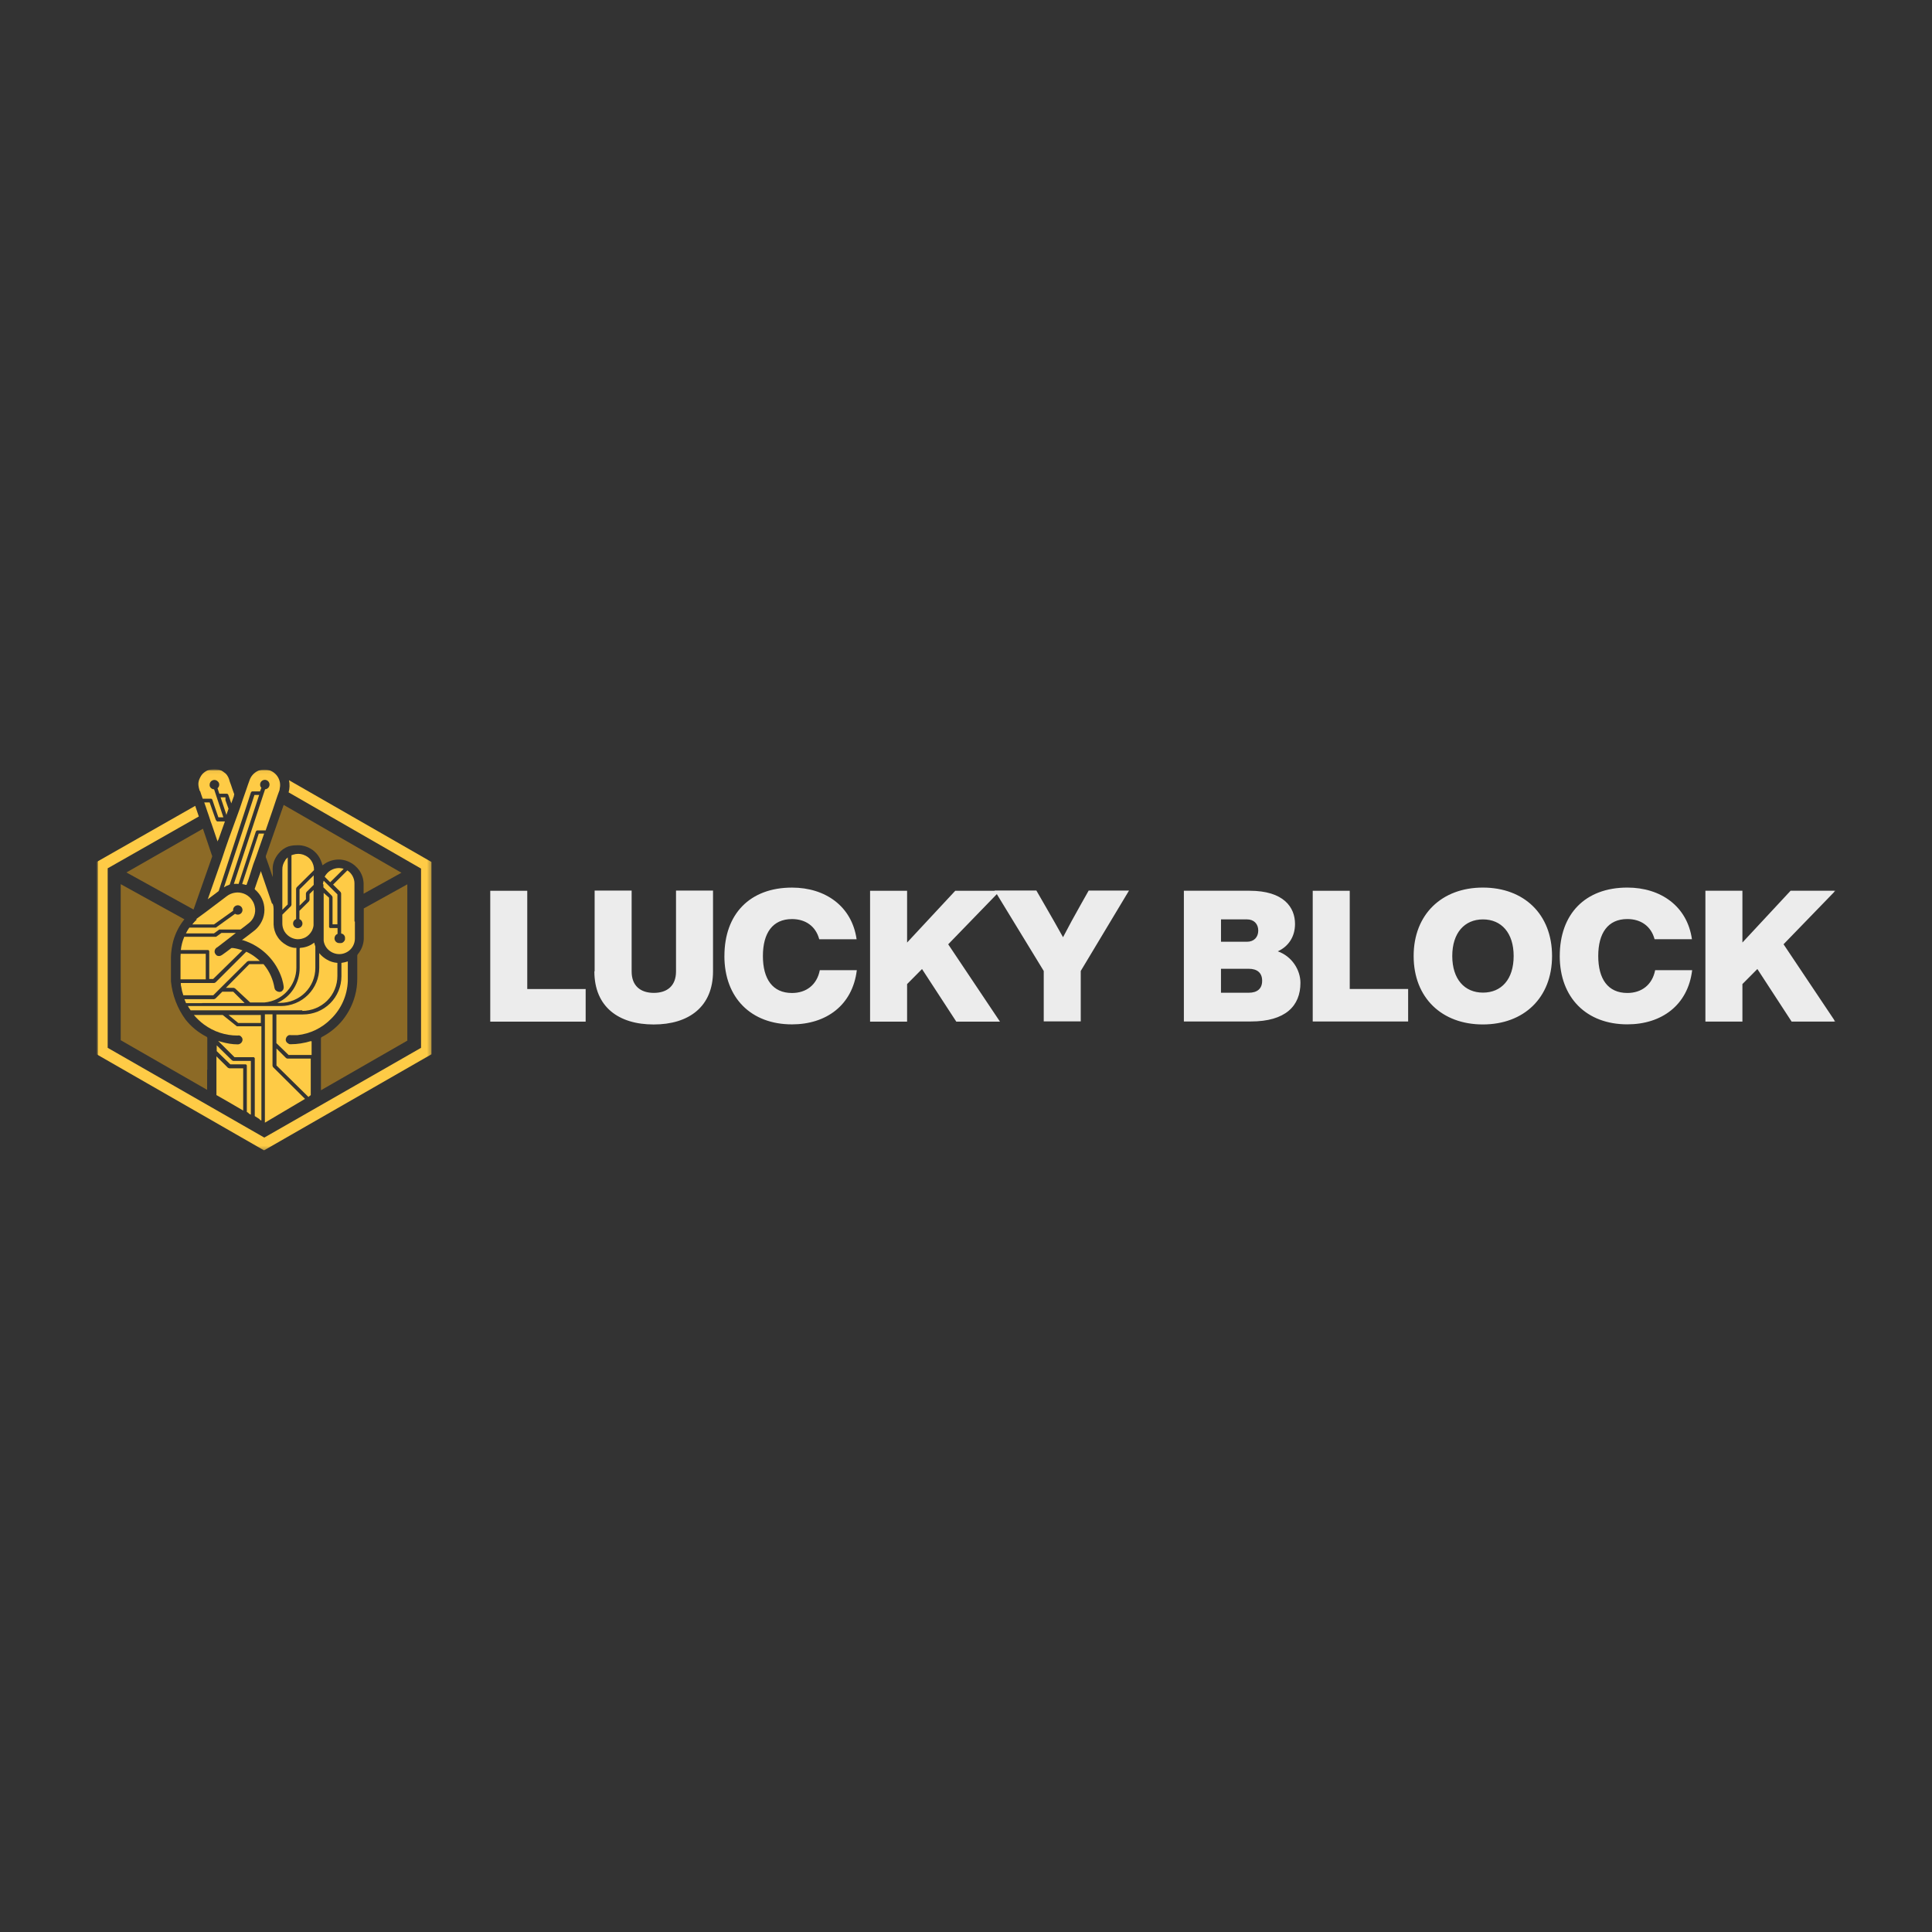 <?xml version="1.0" encoding="UTF-8"?> <svg xmlns="http://www.w3.org/2000/svg" width="500" height="500" viewBox="0 0 500 500" fill="none"><rect x="0" y="0" width="500" height="500" fill="#333333" stroke="none"/><g clip-path="url(#clip0_1287_2)"><mask id="mask0_1287_2" style="mask-type:luminance" maskUnits="userSpaceOnUse" x="25" y="199" width="450" height="102"><path d="M475 199H25V300.25H475V199Z" fill="white"></path></mask><g mask="url(#mask0_1287_2)"><mask id="mask1_1287_2" style="mask-type:luminance" maskUnits="userSpaceOnUse" x="25" y="199" width="89" height="102"><path d="M113.993 199.047H25V300.248H113.993V199.047Z" fill="white"></path></mask><g mask="url(#mask1_1287_2)"><mask id="mask2_1287_2" style="mask-type:luminance" maskUnits="userSpaceOnUse" x="25" y="199" width="87" height="99"><path d="M111.695 199.031H25V297.72H111.695V199.031Z" fill="white"></path></mask><g mask="url(#mask2_1287_2)"><path d="M59.356 228.963C58.852 229.14 58.385 229.354 57.955 229.64L65.42 207.057L65.85 205.734H67.072L66.931 206.161L59.467 228.89L59.356 228.963Z" fill="#FECB46"></path><path d="M77.523 234.386L79.176 232.745V231.179C79.176 231.179 79.249 230.965 79.317 230.855L81.185 229.002V226.539L77.523 230.179V234.392V234.386Z" fill="#FECB46"></path><path d="M70.415 233.928C69.481 231.215 68.547 228.471 67.613 225.758C67.576 225.648 67.539 225.508 67.472 225.398V225.575C66.968 226.965 66.464 228.392 65.997 229.788C65.96 229.861 65.924 229.928 65.924 230.002C65.924 230.075 65.924 230.142 65.997 230.215C66.753 230.855 67.398 231.678 67.791 232.568C68.222 233.458 68.436 234.458 68.436 235.458C68.436 236.458 68.222 237.458 67.791 238.348C67.361 239.238 66.753 240.061 65.997 240.701C65.457 241.128 64.922 241.555 64.345 241.988L62.587 243.311H62.84C65.278 244.061 67.509 245.414 69.303 247.237C70.992 248.95 72.209 250.981 72.965 253.267C73.179 253.98 73.358 254.73 73.431 255.48C73.431 255.767 73.358 256.017 73.216 256.23C73.075 256.407 72.891 256.59 72.676 256.657C72.46 256.73 72.209 256.73 71.994 256.657C71.742 256.584 71.527 256.48 71.349 256.297C71.17 256.12 71.06 255.87 71.023 255.62C70.667 253.48 69.763 251.444 68.369 249.731L68.191 249.517H64.529L58.459 255.657H60.505C60.505 255.657 60.72 255.73 60.831 255.797L64.744 259.437H68.479C70.74 259.224 72.823 258.187 74.328 256.51C75.834 254.834 76.7 252.694 76.7 250.444V245.305H76.159C75.44 245.195 74.795 244.981 74.187 244.628C73.216 244.091 72.356 243.342 71.779 242.378C71.17 241.452 70.845 240.342 70.808 239.238V235.245C70.808 234.781 70.734 234.355 70.593 233.922L70.482 233.849L70.409 233.922L70.415 233.928Z" fill="#FECB46"></path><path d="M56.235 245.158L59.43 242.695L60.757 241.658L61.045 241.445H57.31L55.909 242.445H47.689C47.222 243.549 46.933 244.695 46.792 245.871H53.9C53.974 245.871 54.011 245.945 54.041 245.981C54.078 246.018 54.115 246.091 54.152 246.121V253.364H55.16L62.735 245.945C61.942 245.658 61.082 245.445 60.259 245.341H59.97C59.86 245.341 59.792 245.414 59.719 245.481C59 246.054 58.244 246.585 57.494 247.121C57.316 247.262 57.101 247.335 56.886 247.408C56.634 247.444 56.346 247.408 56.131 247.298C55.916 247.158 55.737 246.938 55.627 246.695C55.516 246.445 55.516 246.158 55.59 245.908C55.663 245.658 55.842 245.408 56.057 245.268L56.167 245.158H56.241H56.235Z" fill="#FECB46"></path><path d="M50.957 237.954C50.668 238.204 50.453 238.454 50.201 238.704L49.771 239.241H55.374L60.326 235.711V235.497C60.326 235.174 60.468 234.857 60.683 234.644C60.898 234.43 61.223 234.284 61.543 234.284C61.862 234.284 62.188 234.424 62.403 234.644C62.618 234.857 62.759 235.18 62.759 235.497C62.759 235.814 62.618 236.138 62.403 236.351C62.188 236.564 61.862 236.711 61.543 236.711C61.291 236.711 61.039 236.637 60.824 236.497L55.872 240.064H49.016L48.69 240.527C48.475 240.85 48.297 241.204 48.119 241.564H55.368L56.302 240.887L56.732 240.564H62.225C62.907 240.064 63.626 239.527 64.27 238.997C64.953 238.497 65.493 237.82 65.776 237.034C66.058 236.247 66.132 235.394 65.917 234.571C65.776 233.821 65.413 233.144 64.909 232.534C64.406 231.961 63.761 231.498 63.042 231.248C62.323 230.998 61.537 230.888 60.781 231.035C60.025 231.144 59.306 231.461 58.698 231.924L53.169 236.101C52.376 236.705 51.553 237.278 50.693 237.918H50.908L50.945 237.954H50.957Z" fill="#FECB46"></path><path d="M73.823 222.648C73.32 223.362 73.032 224.215 73.069 225.111V235.458L74.467 234.068V221.898C74.216 222.112 73.964 222.398 73.786 222.648H73.823Z" fill="#FECB46"></path><path d="M77.554 245.409V250.512C77.554 252.402 77.013 254.255 76.012 255.865C75.004 257.468 73.536 258.755 71.772 259.541H72.528C74.93 259.541 77.265 258.578 78.954 256.901C80.644 255.225 81.609 252.908 81.609 250.512V244.945C81.498 244.622 81.394 244.305 81.32 243.945C80.282 244.769 79.022 245.232 77.732 245.299L77.554 245.409Z" fill="#FECB46"></path><path d="M46.718 247.307V253.447H53.249V246.844H46.749V247.271L46.712 247.307H46.718Z" fill="#FECB46"></path><path d="M67.22 289.835H67.361L67.65 290.012V265.606H61.297L57.636 262.68H50.171C50.963 263.606 51.824 264.429 52.794 265.143C55.307 266.996 58.324 267.996 61.445 267.996C61.623 267.96 61.838 267.96 62.016 267.996C62.268 268.106 62.483 268.319 62.624 268.533C62.766 268.783 62.802 269.069 62.735 269.319C62.661 269.606 62.52 269.819 62.305 269.996C62.09 270.173 61.801 270.282 61.549 270.282C60.111 270.282 58.68 270.032 57.316 269.642L56.456 269.392L60.695 273.605H65.684C65.758 273.605 65.795 273.678 65.825 273.715C65.862 273.752 65.899 273.825 65.936 273.855V288.841L67.263 289.695H67.226V289.835H67.22Z" fill="#FECB46"></path><path d="M64.382 288.194L64.67 288.334L64.922 288.474V274.561H60.364C60.364 274.561 60.149 274.488 60.038 274.421L56.087 270.531V272.031L59.608 275.457H63.626C63.7 275.457 63.737 275.531 63.767 275.567C63.804 275.604 63.841 275.677 63.878 275.707V287.767L64.345 288.053V288.163L64.382 288.2V288.194Z" fill="#FECB46"></path><path d="M52.573 214.444L32.717 225.79L50.091 235.386C50.343 234.673 50.663 233.819 50.884 233.137C52.211 229.393 53.507 225.717 54.834 221.9C54.871 221.79 54.908 221.723 54.908 221.613C54.908 221.504 54.908 221.437 54.834 221.327L53.114 216.224C52.899 215.651 52.721 215.084 52.543 214.547V214.438H52.58L52.573 214.444Z" fill="#8C6A26"></path><path d="M105.416 269.214V228.859L94.142 235.103V243.059C94.068 244.486 93.534 245.839 92.6 246.949C92.526 247.059 92.459 247.199 92.459 247.339V253.259C92.459 254.759 92.281 256.222 91.887 257.649C91.279 259.935 90.198 262.075 88.729 263.928C87.255 265.782 85.393 267.281 83.274 268.385C83.2 268.385 83.163 268.458 83.132 268.531C83.132 268.604 83.059 268.641 83.059 268.708V282.158L105.422 269.312V269.202L105.416 269.214Z" fill="#8C6A26"></path><path d="M59.03 276.383L56.014 273.383V283.406L58.705 284.942L62.938 287.406V276.486H59.35C59.35 276.486 59.135 276.413 59.024 276.346V276.383H59.03Z" fill="#FECB46"></path><path d="M53.649 276.845V268.639C53.649 268.639 53.649 268.499 53.575 268.425C53.538 268.352 53.464 268.315 53.397 268.285C51.314 267.212 49.483 265.718 48.015 263.859C45.895 260.969 44.605 257.542 44.242 253.976V247.66C44.279 246.269 44.494 244.843 44.851 243.483C45.422 241.447 46.393 239.557 47.72 237.917L31.242 228.82V269.206L53.606 282.052V276.772L53.642 276.845H53.649Z" fill="#8C6A26"></path><path d="M58.6 210.947V211.087V210.874L59.141 209.307L58.348 207.094V206.344H57.089L57.556 207.734L58.631 210.983H58.557L58.594 210.947H58.6Z" fill="#FECB46"></path><path d="M56.124 212.444C56.124 212.444 55.983 212.407 55.946 212.334C55.909 212.261 55.872 212.225 55.835 212.157L54.828 209.304L54.256 207.664H52.855C53.144 208.414 53.396 209.231 53.648 209.981C53.937 210.731 54.152 211.481 54.404 212.231C54.514 212.554 54.619 212.907 54.76 213.23C55.264 214.73 55.768 216.157 56.265 217.657V217.943C56.265 217.657 56.444 217.443 56.554 217.23L58.207 212.59H56.019L56.13 212.481V212.444H56.124Z" fill="#FECB46"></path><path d="M78.488 221.191C77.627 220.905 76.73 220.905 75.864 221.191L75.434 221.332V234.178C75.434 234.178 75.361 234.391 75.293 234.501L73.069 236.714V239C73.069 240.037 73.462 241.036 74.181 241.78C74.9 242.53 75.87 242.994 76.909 243.067C77.627 243.103 78.383 242.927 79.028 242.604C79.747 242.213 80.318 241.604 80.718 240.89L80.859 240.567C81.074 240.067 81.185 239.567 81.148 239.031V230.325L80.11 231.361V232.928C80.11 232.928 80.036 233.141 79.968 233.251L77.492 235.714V237.854C77.707 237.964 77.922 238.104 78.064 238.317C78.205 238.531 78.279 238.781 78.279 238.994C78.279 239.317 78.138 239.634 77.922 239.848C77.707 240.061 77.382 240.207 77.062 240.207C76.743 240.207 76.417 240.067 76.202 239.848C75.987 239.634 75.846 239.311 75.846 238.994C75.846 238.744 75.92 238.494 76.061 238.317C76.202 238.104 76.386 237.958 76.632 237.854V229.971C76.632 229.971 76.706 229.758 76.773 229.648L81.259 225.191C81.295 224.337 81.043 223.478 80.576 222.764C80.11 222.051 79.391 221.515 78.568 221.228L78.494 221.191H78.488Z" fill="#FECB46"></path><path d="M53.79 232.572V232.712L55.369 231.536L56.591 230.609L64.056 207.813L64.916 205.137C64.916 205.137 65.027 204.96 65.094 204.887C65.168 204.813 65.272 204.813 65.383 204.813H67.287L67.644 203.887C67.644 203.887 67.429 203.637 67.392 203.496C67.318 203.356 67.318 203.173 67.318 203.033C67.318 202.71 67.46 202.393 67.675 202.18C67.89 201.966 68.215 201.82 68.535 201.82C68.854 201.82 69.18 201.96 69.395 202.18C69.61 202.393 69.751 202.716 69.751 203.033C69.751 203.35 69.641 203.637 69.425 203.887C69.211 204.1 68.922 204.246 68.602 204.277L68.172 205.563L60.523 228.756C60.917 228.719 61.347 228.719 61.746 228.756L66.2 215.233C66.2 215.233 66.311 215.056 66.378 214.983C66.452 214.91 66.556 214.91 66.667 214.91H68.75L70.581 209.593L71.404 207.13C71.693 206.24 72.012 205.38 72.338 204.49C72.338 204.313 72.412 204.131 72.412 203.954C72.626 202.954 72.412 201.887 71.871 201.027C71.33 200.174 70.47 199.527 69.469 199.277C68.461 199.027 67.386 199.137 66.489 199.637C65.592 200.137 64.91 200.96 64.584 201.923C64.296 202.71 64.013 203.49 63.724 204.387C63.153 206.027 62.575 207.636 62.035 209.313L61.138 211.776C59.848 215.239 58.588 218.732 57.365 222.482L53.814 232.615H53.851L53.777 232.578L53.79 232.572Z" fill="#FECB46"></path><path d="M75.189 267.894H76.983C80.288 267.54 83.372 266.041 85.707 263.65C88.33 261.084 89.872 257.584 90.014 253.908V248.805C89.473 248.982 88.902 249.128 88.361 249.195V252.658C88.361 255.261 87.323 257.798 85.455 259.651C83.587 261.505 81.074 262.541 78.42 262.541H71.527V269.961L74.685 273.027H80.644V269.461H80.356C78.703 269.961 76.983 270.247 75.219 270.247C75.041 270.247 74.863 270.247 74.716 270.137C74.574 270.064 74.427 269.961 74.286 269.851C74.107 269.674 73.997 269.461 73.96 269.247C73.923 269.034 73.96 268.784 74.07 268.571C74.144 268.357 74.323 268.181 74.501 268.034C74.679 267.894 74.93 267.857 75.146 267.857H75.109L75.183 267.894H75.189Z" fill="#FECB46"></path><path d="M68.903 221.189C68.903 221.189 68.793 221.476 68.793 221.652C68.793 221.829 68.793 221.975 68.903 222.116C69.444 223.616 69.941 225.115 70.445 226.609C70.482 226.719 70.519 226.859 70.587 226.969V226.646C70.623 226.286 70.623 225.896 70.587 225.542C70.513 224.689 70.587 223.829 70.875 223.012C71.164 222.189 71.594 221.445 72.165 220.799C72.811 220.012 73.671 219.409 74.641 219.049C75.287 218.872 75.969 218.762 76.614 218.762C77.941 218.653 79.268 218.976 80.416 219.653C81.565 220.329 82.462 221.366 83.003 222.616C83.181 223.042 83.329 223.469 83.47 223.939C84.404 223.189 85.516 222.689 86.739 222.512C87.924 222.335 89.147 222.512 90.259 223.012C91.371 223.512 92.305 224.298 92.987 225.262C93.669 226.262 94.062 227.402 94.099 228.615V231.291L103.898 225.865L73.419 208.312C71.699 213.239 69.038 220.872 68.897 221.262V221.189H68.903Z" fill="#8C6A26"></path><path d="M79.852 283.844L80.423 283.417V273.961H74.353C74.353 273.961 74.138 273.888 74.027 273.815L71.551 271.352V275.741L79.882 283.948V283.875L79.845 283.838L79.852 283.844Z" fill="#FECB46"></path><path d="M78.924 284.375L70.666 276.169C70.666 276.169 70.556 275.956 70.525 275.846V262.5H68.553V290.545L78.5 284.656L78.856 284.443L78.967 284.333L78.93 284.369L78.924 284.375Z" fill="#FECB46"></path><path d="M51.781 204.702C51.996 205.379 52.211 206.025 52.463 206.702H54.509C54.509 206.702 54.724 206.702 54.797 206.775C54.871 206.848 54.939 206.915 54.975 207.025L55.584 208.842L56.518 211.518H57.808L56.733 208.269L55.799 205.452L55.406 204.275C55.117 204.275 54.865 204.166 54.65 203.989C54.435 203.812 54.293 203.562 54.257 203.312V203.062C54.257 202.739 54.398 202.422 54.613 202.208C54.828 201.995 55.154 201.849 55.473 201.849C55.762 201.849 56.081 201.958 56.297 202.172C56.438 202.282 56.548 202.422 56.622 202.562C56.696 202.702 56.733 202.885 56.733 203.062C56.733 203.239 56.696 203.422 56.622 203.562C56.548 203.739 56.444 203.885 56.297 203.989L56.622 204.989L56.763 205.415H58.631C58.631 205.415 58.846 205.415 58.92 205.489C58.993 205.562 59.061 205.629 59.098 205.739L59.423 206.665L59.854 207.915L60.535 206.025V205.885C60.572 205.812 60.609 205.708 60.609 205.598C60.609 205.489 60.609 205.421 60.535 205.312C60.247 204.562 60.032 203.849 59.78 203.135C59.491 202.422 59.423 202.135 59.276 201.635C59.166 201.276 58.987 200.959 58.772 200.635C58.594 200.386 58.379 200.136 58.09 199.959C57.587 199.532 57.015 199.245 56.401 199.105C55.792 198.965 55.141 198.965 54.496 199.105C53.888 199.245 53.31 199.532 52.807 199.928C52.303 200.318 51.947 200.855 51.695 201.428C51.48 201.855 51.369 202.318 51.338 202.818C51.338 203.391 51.449 203.922 51.627 204.458V204.672H51.738L51.775 204.708L51.781 204.702Z" fill="#FECB46"></path><path d="M74.684 205.062L108.967 224.791V271.176L68.4 294.405L27.869 271.176V224.718L51.455 211.305L50.521 208.555L25 223.078V272.846L68.332 297.715L111.664 272.846V223.078L74.795 201.922C75.01 202.958 74.973 204.062 74.684 205.098V205.062Z" fill="#FECB46"></path><path d="M83.698 228.822V229.645L85.921 231.858C85.921 231.858 86.032 232.071 86.063 232.181V239.211H87.322V231.468L83.771 227.938C83.66 228.224 83.63 228.511 83.556 228.828H83.698V228.822Z" fill="#FECB46"></path><path d="M62.729 228.822C63.018 228.822 63.269 228.932 63.552 228.999H63.804C64.019 228.463 64.16 227.926 64.375 227.396L65.561 223.652L66.317 221.616C66.999 219.653 67.681 217.69 68.363 215.727H66.962L62.692 228.713L62.766 228.822H62.729Z" fill="#FECB46"></path><path d="M67.687 262.68H59.141L61.654 264.746H67.502V262.68H67.68H67.687Z" fill="#FECB46"></path><path d="M52.322 259.583H63.306L60.364 256.656H57.525L55.731 258.443C55.731 258.443 55.517 258.552 55.406 258.583H47.726C47.867 258.943 48.015 259.259 48.156 259.619H52.322V259.583Z" fill="#FECB46"></path><path d="M84.054 226.935L85.454 228.325L88.938 224.862C88.581 224.722 88.182 224.685 87.752 224.648C86.96 224.648 86.21 224.862 85.565 225.252C84.92 225.642 84.379 226.215 84.023 226.892L84.06 226.929L84.054 226.935Z" fill="#FECB46"></path><path d="M47.363 257.578H55.19L56.984 255.791L63.982 248.835C63.982 248.835 64.197 248.725 64.308 248.695H67.251C66.962 248.445 66.71 248.195 66.427 247.981C65.604 247.305 64.707 246.731 63.736 246.305L55.768 254.261C55.768 254.261 55.553 254.371 55.442 254.401H46.792C46.792 254.724 46.792 255.041 46.903 255.365C47.013 256.114 47.191 256.864 47.443 257.578H47.37H47.363Z" fill="#FECB46"></path><path d="M78.236 261.613C80.638 261.613 82.973 260.65 84.662 258.974C86.352 257.297 87.317 254.98 87.317 252.584V249.194C86.346 249.121 85.412 248.834 84.589 248.341C83.833 247.914 83.151 247.341 82.617 246.664V250.481C82.617 253.084 81.578 255.62 79.71 257.474C77.843 259.327 75.33 260.363 72.676 260.363H48.623C48.838 260.754 49.09 261.114 49.342 261.467H78.242V261.613H78.236Z" fill="#FECB46"></path><path d="M91.734 238.457V228.574C91.734 227.934 91.555 227.288 91.23 226.684C90.904 226.111 90.443 225.611 89.903 225.258L86.204 228.934L88.146 230.861C88.146 230.861 88.256 231.074 88.287 231.184V241.567C88.287 241.567 88.613 241.677 88.754 241.744C88.895 241.853 89.006 241.957 89.11 242.103C89.221 242.244 89.251 242.39 89.288 242.567V243.067C89.288 243.243 89.178 243.39 89.11 243.53C89 243.67 88.895 243.78 88.754 243.89C88.613 243.999 88.465 244.03 88.287 244.067H87.783C87.458 244.067 87.138 243.926 86.923 243.707C86.708 243.493 86.567 243.17 86.567 242.853C86.567 242.603 86.64 242.353 86.782 242.14C86.923 241.927 87.138 241.78 87.359 241.677V240.177H85.418C85.344 240.177 85.307 240.103 85.277 240.067C85.24 240.03 85.203 239.957 85.166 239.927V232.33L83.765 231.08V243.463C83.907 244.463 84.41 245.353 85.203 245.993C85.995 246.633 86.96 246.956 87.968 246.92C89.006 246.883 90.013 246.42 90.732 245.67C91.451 244.92 91.844 243.92 91.844 242.89V238.36V238.5L91.734 238.464V238.457Z" fill="#FECB46"></path></g></g><path d="M151.568 255.925V264.4H126.876V230.538H136.454V255.956H151.537L151.568 255.925ZM153.891 251.377V230.477H163.469V251.438C163.469 255.072 165.699 256.956 169.213 256.956C172.727 256.956 174.951 255.066 174.951 251.438V230.477H184.529V251.377C184.529 260.559 178.25 265.132 169.176 265.132C160.102 265.132 153.823 260.584 153.823 251.377H153.884H153.891ZM187.479 247.42C187.479 236.556 194.052 229.709 204.97 229.709C213.596 229.709 220.471 234.52 221.687 243.08H212.017C211.126 239.714 208.478 237.855 204.964 237.855C199.938 237.855 197.438 241.488 197.438 247.42C197.438 253.353 199.938 256.986 204.964 256.986C208.65 256.986 211.421 254.889 212.164 251.085H221.742C220.642 260.175 213.798 265.107 204.964 265.107C194.402 265.107 187.472 258.261 187.472 247.396V247.427L187.479 247.42ZM245.371 244.348L258.789 264.394H247.485L238.619 250.786L234.755 254.682V264.394H225.176V230.532H234.755V243.933L247.221 230.532H258.82L245.402 244.378L245.371 244.348ZM292.193 230.471L279.696 251.286V264.333H270.118V251.286L257.413 230.471H268.214L270.413 234.282C271.992 237.025 273.596 239.799 275.113 242.549C276.569 239.745 278.148 236.849 279.635 234.227L281.748 230.477H292.248H292.187L292.193 230.471ZM336.552 254.352C336.552 260.346 332.688 264.357 323.699 264.357H306.385V230.526H323.373C332.238 230.526 335.149 234.806 335.149 239.117C335.149 242.452 333.424 244.963 330.691 246.201C334.353 247.5 336.552 251.011 336.552 254.377V254.347V254.352ZM315.993 237.909V243.726H322.715C324.529 243.726 325.634 242.543 325.634 240.83C325.634 239.117 324.534 237.934 322.715 237.934H315.993V237.903V237.909ZM326.641 253.792C326.641 251.755 325.333 250.719 323.187 250.719H315.987V256.919H323.187C325.355 256.919 326.641 255.889 326.641 253.846V253.785V253.792ZM364.424 255.889V264.364H339.733V230.532H349.312V255.95H364.393L364.424 255.889ZM365.85 247.414C365.85 236.641 373.137 229.703 383.76 229.703C394.383 229.703 401.67 236.58 401.67 247.414C401.67 258.248 394.352 265.126 383.76 265.126C373.168 265.126 365.85 258.248 365.85 247.414ZM391.733 247.414C391.733 241.421 388.552 237.94 383.791 237.94C379.029 237.94 375.845 241.421 375.845 247.414C375.845 253.407 379.029 256.889 383.791 256.889C388.552 256.889 391.733 253.463 391.733 247.414ZM403.664 247.414C403.664 236.55 410.239 229.703 421.158 229.703C429.784 229.703 436.657 234.514 437.872 243.073H428.203C427.311 239.708 424.665 237.848 421.149 237.848C416.126 237.848 413.623 241.482 413.623 247.414C413.623 253.347 416.126 256.98 421.149 256.98C424.842 256.98 427.607 254.883 428.352 251.079H437.929C436.829 260.169 429.986 265.101 421.149 265.101C410.619 265.101 403.658 258.255 403.658 247.39V247.42L403.664 247.414ZM461.559 244.342L474.975 264.388H463.671L454.806 250.78L450.936 254.676V264.388H441.357V230.526H450.936V243.927L463.401 230.526H475L461.582 244.372L461.551 244.342H461.559Z" fill="#ECECEC"></path></g></g><defs><clipPath id="clip0_1287_2"><rect width="450" height="101.25" fill="white" transform="translate(25 199)"></rect></clipPath></defs></svg> 
